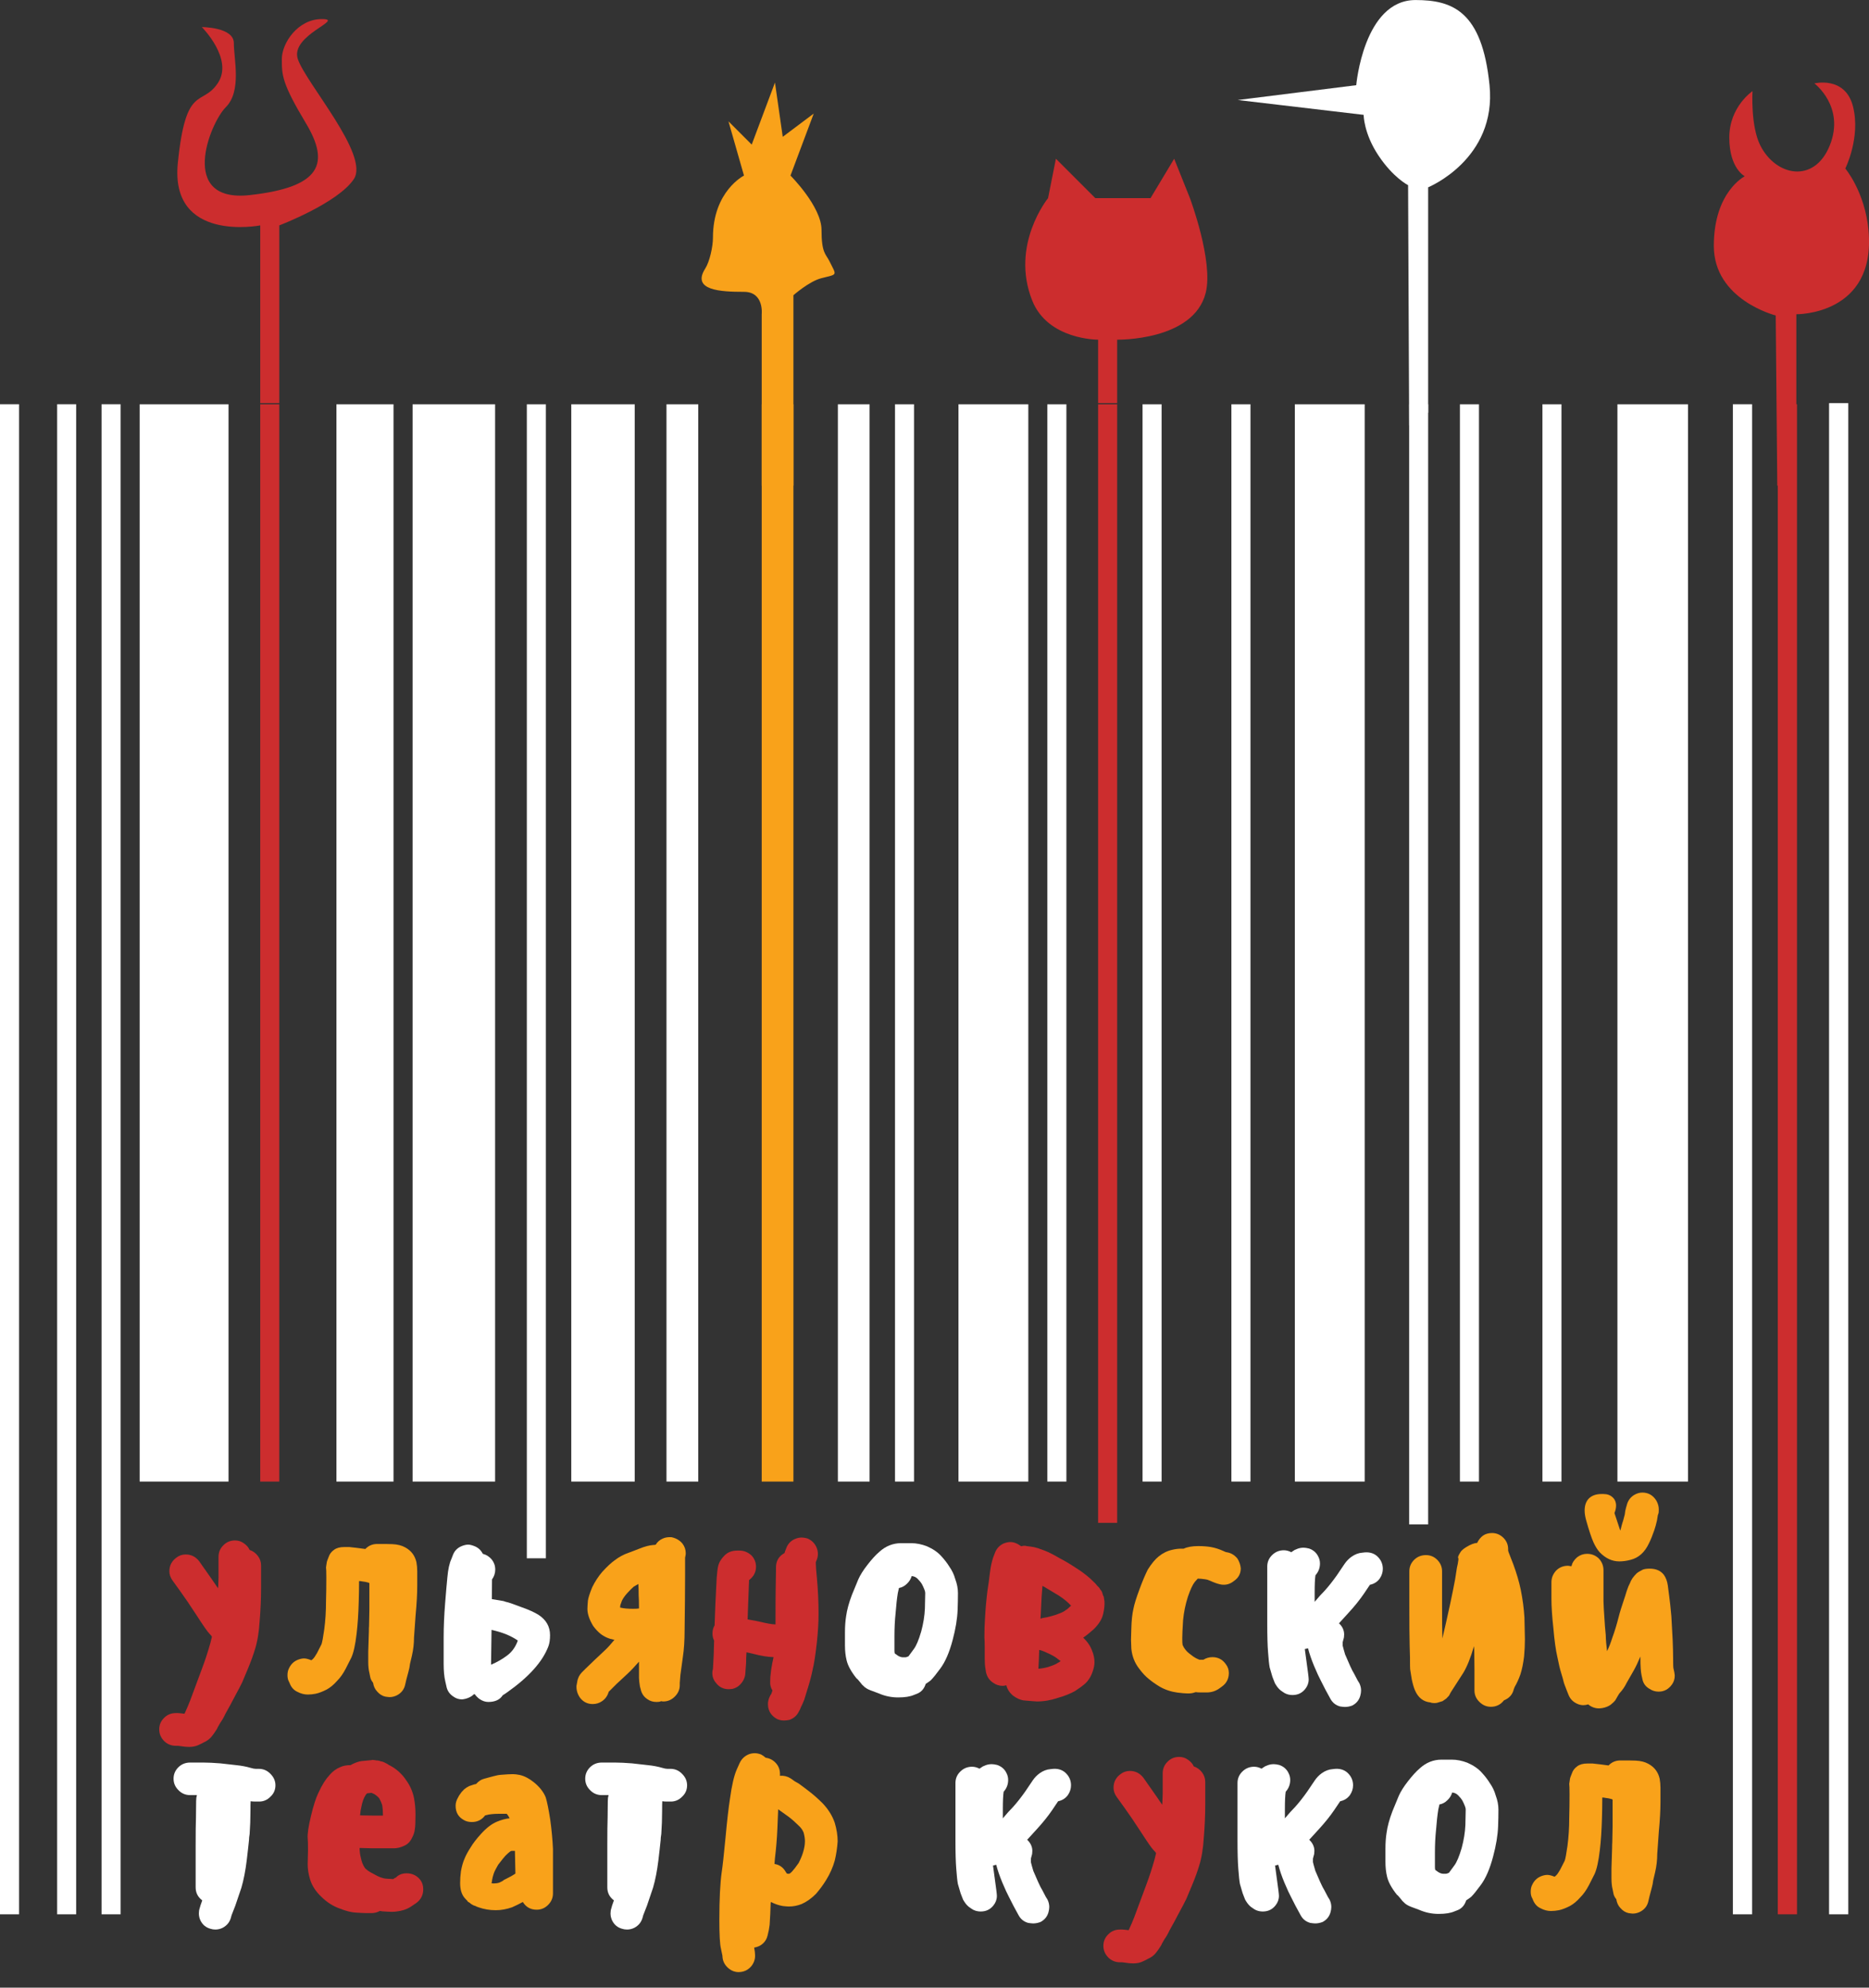 <?xml version="1.0" encoding="UTF-8"?>
<svg xmlns="http://www.w3.org/2000/svg" xmlns:xlink="http://www.w3.org/1999/xlink" width="181.18pt" height="192.67pt" viewBox="0 0 181.18 192.67" version="1.1">
<rect x="0" y="0" width="181.18" height="192.67" fill="#333333" stroke="none"/>
<defs>
<g>
<symbol overflow="visible" id="glyph0-0">
<path style="stroke:none;" d="M 8.109 -17.156 L 8.109 0 L 1.281 0 L 1.281 -17.156 Z M 7.266 -16.297 L 2.141 -16.297 L 2.141 -0.844 L 7.266 -0.844 Z M 7.266 -16.297 "/>
</symbol>
<symbol overflow="visible" id="glyph0-1">
<path style="stroke:none;" d="M 2.938 -13.188 C 3.207 -13.395 3.508 -13.5 3.844 -13.5 C 4.383 -13.5 4.82 -13.277 5.156 -12.844 L 5.891 -11.797 C 6.285 -11.242 6.648 -10.715 6.984 -10.219 C 6.984 -10.301 6.988 -10.363 7 -10.406 L 7.031 -11.281 L 7.031 -13.266 C 7.031 -13.711 7.188 -14.086 7.5 -14.391 C 7.801 -14.699 8.176 -14.859 8.625 -14.859 C 8.945 -14.859 9.227 -14.77 9.469 -14.594 C 9.727 -14.426 9.922 -14.207 10.047 -13.938 C 10.367 -13.832 10.633 -13.637 10.844 -13.359 C 11.051 -13.086 11.156 -12.777 11.156 -12.438 L 11.156 -10.219 C 11.156 -9.176 11.105 -8.113 11.016 -7.031 C 10.953 -5.969 10.801 -5.055 10.562 -4.297 C 10.383 -3.711 10.16 -3.098 9.891 -2.453 L 9.328 -1.109 C 9.098 -0.641 8.902 -0.27 8.75 0 L 8.188 1.062 L 7.703 1.938 C 7.547 2.277 7.379 2.57 7.203 2.812 L 6.953 3.25 C 6.922 3.352 6.801 3.551 6.594 3.844 L 6.406 4.094 C 6.207 4.363 5.934 4.57 5.594 4.719 C 5.5 4.777 5.332 4.863 5.094 4.969 C 4.844 5.09 4.535 5.156 4.172 5.156 C 3.93 5.156 3.652 5.129 3.344 5.078 L 3.094 5.047 L 2.891 5.047 C 2.441 5.047 2.059 4.887 1.75 4.578 C 1.438 4.254 1.281 3.879 1.281 3.453 C 1.281 3.023 1.438 2.652 1.75 2.344 C 2.059 2.031 2.441 1.875 2.891 1.875 L 3.094 1.875 C 3.176 1.875 3.391 1.895 3.734 1.938 L 4.047 1.234 C 4.148 1.016 4.348 0.496 4.641 -0.312 L 5.453 -2.5 C 5.73 -3.238 5.992 -4.035 6.234 -4.891 L 6.391 -5.531 C 6.336 -5.621 6.258 -5.719 6.156 -5.812 C 5.977 -5.988 5.555 -6.594 4.891 -7.625 C 4.305 -8.527 3.789 -9.289 3.344 -9.906 L 2.578 -10.969 C 2.367 -11.258 2.266 -11.562 2.266 -11.875 C 2.266 -12.414 2.488 -12.852 2.938 -13.188 Z M 2.938 -13.188 "/>
</symbol>
<symbol overflow="visible" id="glyph0-2">
<path style="stroke:none;" d="M 8.828 -14.031 C 9.137 -14.352 9.52 -14.516 9.969 -14.516 L 10.797 -14.516 C 11.043 -14.516 11.266 -14.508 11.453 -14.5 C 11.949 -14.477 12.363 -14.371 12.688 -14.188 C 13.27 -13.875 13.633 -13.395 13.781 -12.75 C 13.832 -12.469 13.859 -12.176 13.859 -11.875 L 13.859 -10.484 C 13.859 -9.66 13.805 -8.711 13.703 -7.641 L 13.547 -5.453 C 13.547 -4.859 13.477 -4.27 13.344 -3.688 L 13.156 -2.891 C 13.133 -2.66 13.082 -2.398 13 -2.109 L 12.797 -1.344 L 12.688 -0.875 C 12.594 -0.445 12.352 -0.117 11.969 0.109 C 11.719 0.254 11.449 0.328 11.172 0.328 C 11.109 0.328 10.973 0.309 10.766 0.281 C 10.473 0.219 10.211 0.055 9.984 -0.203 C 9.766 -0.43 9.629 -0.719 9.578 -1.062 C 9.422 -1.258 9.324 -1.453 9.297 -1.641 L 9.219 -2.031 C 9.145 -2.32 9.109 -2.676 9.109 -3.094 L 9.109 -4.062 L 9.172 -6.047 C 9.172 -6.285 9.176 -6.457 9.188 -6.562 L 9.219 -8.156 L 9.219 -10.719 L 9.141 -10.766 C 8.953 -10.824 8.738 -10.867 8.5 -10.891 C 8.426 -10.91 8.332 -10.922 8.219 -10.922 C 8.219 -10.148 8.207 -9.488 8.188 -8.938 C 8.156 -7.727 8.086 -6.695 7.984 -5.844 C 7.859 -4.75 7.684 -3.965 7.469 -3.5 L 6.922 -2.422 C 6.68 -1.953 6.398 -1.555 6.078 -1.234 C 5.754 -0.867 5.418 -0.59 5.078 -0.406 C 4.691 -0.207 4.336 -0.07 4.016 0 C 3.754 0.051 3.496 0.078 3.25 0.078 C 2.914 0.078 2.574 -0.008 2.234 -0.188 C 1.879 -0.352 1.621 -0.648 1.469 -1.078 L 1.391 -1.234 C 1.316 -1.387 1.281 -1.578 1.281 -1.797 C 1.281 -2.055 1.328 -2.273 1.422 -2.453 C 1.605 -2.855 1.898 -3.141 2.297 -3.297 C 2.512 -3.379 2.711 -3.422 2.891 -3.422 C 3.074 -3.422 3.305 -3.363 3.578 -3.25 C 3.629 -3.258 3.695 -3.312 3.781 -3.406 C 3.863 -3.488 3.984 -3.664 4.141 -3.938 C 4.191 -4.039 4.336 -4.328 4.578 -4.797 C 4.648 -4.992 4.738 -5.473 4.844 -6.234 C 4.957 -7.074 5.016 -7.992 5.016 -8.984 C 5.035 -9.637 5.047 -10.391 5.047 -11.234 C 5.047 -11.793 5.035 -12.133 5.016 -12.25 L 5.078 -12.672 C 5.086 -12.785 5.156 -12.988 5.281 -13.281 C 5.363 -13.539 5.535 -13.766 5.797 -13.953 C 6.035 -14.129 6.359 -14.219 6.766 -14.219 L 7.281 -14.219 L 7.984 -14.141 Z M 8.828 -14.031 "/>
</symbol>
<symbol overflow="visible" id="glyph0-3">
<path style="stroke:none;fill:white;" d="M 10.484 -7.641 C 11.223 -7.16 11.594 -6.504 11.594 -5.672 C 11.594 -5.234 11.539 -4.879 11.438 -4.609 C 10.883 -3.117 9.543 -1.621 7.422 -0.125 L 7 0.156 C 6.727 0.582 6.262 0.797 5.609 0.797 C 5.316 0.797 5.035 0.699 4.766 0.516 C 4.586 0.391 4.43 0.23 4.297 0.047 L 4.219 0.047 C 4.008 0.254 3.742 0.398 3.422 0.484 C 3.254 0.523 3.133 0.547 3.062 0.547 C 2.75 0.547 2.473 0.457 2.234 0.281 C 1.859 0.039 1.629 -0.289 1.547 -0.719 L 1.438 -1.203 C 1.332 -1.648 1.281 -2.219 1.281 -2.906 L 1.281 -5.453 C 1.281 -6.48 1.328 -7.582 1.422 -8.75 C 1.504 -9.801 1.578 -10.645 1.641 -11.281 C 1.711 -12.07 1.844 -12.664 2.031 -13.062 L 2.188 -13.469 C 2.34 -13.863 2.625 -14.145 3.031 -14.312 C 3.258 -14.402 3.469 -14.453 3.656 -14.453 C 3.82 -14.453 4.02 -14.402 4.25 -14.312 C 4.613 -14.176 4.891 -13.926 5.078 -13.562 C 5.418 -13.477 5.711 -13.289 5.953 -13 C 6.168 -12.727 6.281 -12.402 6.281 -12.031 C 6.281 -11.688 6.176 -11.367 5.969 -11.078 L 5.953 -9.172 L 7.078 -8.984 L 7.312 -8.906 C 7.52 -8.875 8.023 -8.699 8.828 -8.391 C 9.543 -8.141 10.098 -7.887 10.484 -7.641 Z M 5.875 -2.812 C 6.457 -3.059 6.984 -3.363 7.453 -3.719 C 7.918 -4.07 8.258 -4.551 8.469 -5.156 C 7.82 -5.613 6.973 -5.957 5.922 -6.188 Z M 5.875 -2.812 "/>
</symbol>
<symbol overflow="visible" id="glyph0-4">
<path style="stroke:none;" d="M 10.5 -15.172 C 10.945 -15.078 11.301 -14.867 11.562 -14.547 C 11.77 -14.273 11.875 -13.965 11.875 -13.625 C 11.875 -13.5 11.863 -13.41 11.844 -13.359 L 11.812 -13.188 L 11.812 -11.562 L 11.797 -8.984 L 11.766 -6.203 C 11.766 -5.16 11.707 -4.273 11.594 -3.547 L 11.359 -1.828 L 11.297 -1.062 L 11.297 -0.828 C 11.297 -0.41 11.133 -0.039 10.812 0.281 C 10.5 0.59 10.129 0.75 9.703 0.75 C 9.617 0.75 9.551 0.738 9.5 0.719 L 9.375 0.766 C 9.301 0.785 9.184 0.797 9.031 0.797 C 8.707 0.797 8.426 0.711 8.188 0.547 C 7.82 0.316 7.59 -0.02 7.5 -0.469 L 7.438 -0.688 C 7.375 -1.07 7.344 -1.359 7.344 -1.547 L 7.344 -3.109 C 6.926 -2.629 6.555 -2.238 6.234 -1.938 L 5.172 -0.953 L 4.406 -0.188 C 4.301 0.195 4.086 0.5 3.766 0.719 C 3.504 0.902 3.199 1 2.859 1 C 2.359 1 1.949 0.801 1.641 0.406 C 1.391 0.062 1.27 -0.32 1.281 -0.75 L 1.312 -0.922 L 1.391 -1.344 L 1.5 -1.641 L 1.641 -1.875 L 1.797 -2.062 L 2.109 -2.375 L 3.016 -3.25 L 4.047 -4.219 C 4.293 -4.445 4.602 -4.785 4.969 -5.234 L 4.922 -5.234 C 4.422 -5.324 3.98 -5.52 3.609 -5.812 C 3.367 -6.008 3.133 -6.258 2.906 -6.562 C 2.531 -7.184 2.344 -7.738 2.344 -8.219 C 2.344 -8.371 2.359 -8.641 2.391 -9.016 C 2.43 -9.305 2.57 -9.742 2.812 -10.328 C 3.082 -10.879 3.406 -11.375 3.781 -11.812 C 4.258 -12.332 4.656 -12.703 4.969 -12.922 C 5.395 -13.254 5.859 -13.504 6.359 -13.672 C 6.836 -13.848 7.191 -13.984 7.422 -14.078 C 7.898 -14.273 8.344 -14.391 8.75 -14.422 C 8.852 -14.422 8.926 -14.43 8.969 -14.453 C 9.113 -14.699 9.332 -14.895 9.625 -15.031 C 9.883 -15.152 10.176 -15.199 10.5 -15.172 Z M 6.828 -10.375 C 6.648 -10.219 6.434 -10.004 6.188 -9.734 C 5.957 -9.473 5.789 -9.23 5.688 -9.016 L 5.531 -8.578 L 5.516 -8.375 C 5.516 -8.352 5.516 -8.344 5.516 -8.344 C 5.523 -8.344 5.531 -8.344 5.531 -8.344 L 5.562 -8.344 C 5.852 -8.27 6.254 -8.234 6.766 -8.234 C 7.004 -8.234 7.195 -8.242 7.344 -8.266 C 7.344 -8.867 7.332 -9.289 7.312 -9.531 C 7.312 -10.039 7.301 -10.41 7.281 -10.641 Z M 6.828 -10.375 "/>
</symbol>
<symbol overflow="visible" id="glyph0-5">
<path style="stroke:none;" d="M 10.484 -15.062 C 10.887 -14.906 11.188 -14.629 11.375 -14.234 C 11.477 -14.016 11.531 -13.789 11.531 -13.562 C 11.531 -13.363 11.496 -13.184 11.438 -13.031 L 11.328 -12.75 L 11.328 -12.672 C 11.328 -12.41 11.363 -11.91 11.438 -11.172 C 11.539 -10.078 11.594 -8.934 11.594 -7.75 C 11.594 -6.906 11.539 -6.004 11.438 -5.047 C 11.301 -3.797 11.16 -2.883 11.016 -2.312 C 10.91 -1.781 10.762 -1.215 10.578 -0.625 C 10.441 -0.156 10.316 0.25 10.203 0.594 L 9.969 1.141 C 9.926 1.199 9.895 1.266 9.875 1.328 C 9.852 1.398 9.816 1.484 9.766 1.578 L 9.688 1.719 C 9.508 2.102 9.207 2.375 8.781 2.531 C 8.602 2.57 8.418 2.594 8.234 2.594 C 7.992 2.594 7.773 2.543 7.578 2.453 C 7.16 2.223 6.887 1.91 6.766 1.516 C 6.711 1.348 6.688 1.176 6.688 1 C 6.688 0.781 6.738 0.551 6.844 0.312 L 6.922 0.156 C 6.992 0.07 7.039 -0.02 7.062 -0.125 L 7.125 -0.312 C 6.957 -0.582 6.883 -0.875 6.906 -1.188 L 6.922 -1.641 C 6.961 -2.105 7.023 -2.551 7.109 -2.969 L 7.234 -3.547 C 6.648 -3.566 6.004 -3.672 5.297 -3.859 L 4.609 -4.016 L 4.578 -3.453 C 4.578 -3.16 4.57 -2.973 4.562 -2.891 L 4.5 -2.031 L 4.484 -1.828 C 4.41 -1.41 4.199 -1.055 3.859 -0.766 C 3.586 -0.547 3.27 -0.438 2.906 -0.438 C 2.375 -0.438 1.949 -0.645 1.641 -1.062 C 1.367 -1.383 1.258 -1.77 1.312 -2.219 L 1.359 -2.422 L 1.391 -3.031 C 1.418 -3.371 1.445 -4.07 1.469 -5.125 L 1.469 -5.156 C 1.363 -5.352 1.312 -5.582 1.312 -5.844 C 1.312 -6.133 1.379 -6.395 1.516 -6.625 L 1.594 -8.703 C 1.645 -9.836 1.688 -10.68 1.719 -11.234 C 1.758 -11.742 1.805 -12.117 1.859 -12.359 C 1.941 -12.723 2.145 -13.066 2.469 -13.391 C 2.777 -13.711 3.191 -13.875 3.703 -13.875 L 3.938 -13.875 C 4.352 -13.875 4.734 -13.723 5.078 -13.422 C 5.379 -13.109 5.531 -12.738 5.531 -12.312 C 5.531 -11.789 5.305 -11.355 4.859 -11.016 L 4.766 -8.594 L 4.719 -7.203 C 5.301 -7.109 5.738 -7.023 6.031 -6.953 C 6.57 -6.816 7.035 -6.738 7.422 -6.719 L 7.422 -7 C 7.422 -8.426 7.426 -9.469 7.438 -10.125 L 7.469 -11.953 L 7.469 -12.25 C 7.469 -12.871 7.742 -13.336 8.297 -13.641 L 8.344 -13.797 L 8.453 -14.078 C 8.598 -14.492 8.867 -14.797 9.266 -14.984 C 9.504 -15.086 9.727 -15.141 9.938 -15.141 C 10.113 -15.141 10.297 -15.113 10.484 -15.062 Z M 10.484 -15.062 "/>
</symbol>
<symbol overflow="visible" id="glyph0-6">
<path style="stroke:none;fill:white;" d="M 9.109 -0.953 C 8.961 -0.484 8.68 -0.164 8.266 0 L 7.984 0.109 C 7.617 0.273 7.102 0.359 6.438 0.359 C 5.781 0.359 5.152 0.227 4.562 -0.031 L 3.766 -0.328 C 3.586 -0.398 3.457 -0.461 3.375 -0.516 C 3.238 -0.598 3.133 -0.68 3.062 -0.766 C 2.957 -0.855 2.887 -0.93 2.859 -0.984 L 2.625 -1.266 C 2.52 -1.398 2.441 -1.477 2.391 -1.5 C 1.879 -2.145 1.559 -2.727 1.438 -3.25 C 1.332 -3.684 1.281 -4.164 1.281 -4.688 L 1.281 -5.953 C 1.281 -6.512 1.316 -7.031 1.391 -7.5 C 1.473 -8.113 1.66 -8.805 1.953 -9.578 L 2.578 -11.094 C 2.762 -11.508 3.055 -11.973 3.453 -12.484 C 3.879 -13.035 4.266 -13.457 4.609 -13.75 C 5.223 -14.309 5.926 -14.594 6.719 -14.594 L 7.719 -14.594 C 8.207 -14.594 8.707 -14.492 9.219 -14.297 C 9.82 -14.035 10.297 -13.707 10.641 -13.312 C 10.941 -12.988 11.195 -12.652 11.406 -12.312 C 11.664 -11.945 11.852 -11.551 11.969 -11.125 C 12.145 -10.656 12.234 -10.199 12.234 -9.766 C 12.234 -9.211 12.223 -8.676 12.203 -8.156 C 12.172 -7.27 12.008 -6.285 11.719 -5.203 C 11.406 -4.016 11.008 -3.098 10.531 -2.453 C 10.133 -1.91 9.824 -1.527 9.609 -1.312 C 9.586 -1.281 9.418 -1.16 9.109 -0.953 Z M 7.75 -11.406 C 7.664 -11.113 7.508 -10.863 7.281 -10.656 C 7.062 -10.438 6.805 -10.301 6.516 -10.25 L 6.406 -9.766 C 6.32 -9.234 6.246 -8.574 6.188 -7.797 C 6.113 -7.098 6.078 -6.363 6.078 -5.594 L 6.078 -4.203 C 6.078 -4.078 6.086 -3.977 6.109 -3.906 C 6.137 -3.895 6.176 -3.867 6.219 -3.828 C 6.258 -3.797 6.316 -3.754 6.391 -3.703 C 6.555 -3.598 6.719 -3.539 6.875 -3.531 L 7 -3.531 C 7.121 -3.531 7.203 -3.535 7.234 -3.547 L 7.438 -3.625 L 7.953 -4.328 C 8.191 -4.637 8.43 -5.207 8.672 -6.031 C 8.879 -6.801 9 -7.547 9.031 -8.266 L 9.062 -9.766 C 9.062 -9.855 9.035 -9.969 8.984 -10.094 C 8.898 -10.309 8.82 -10.484 8.75 -10.609 C 8.664 -10.762 8.52 -10.945 8.312 -11.156 C 8.207 -11.246 8.121 -11.305 8.062 -11.328 C 7.938 -11.379 7.832 -11.406 7.75 -11.406 Z M 7.75 -11.406 "/>
</symbol>
<symbol overflow="visible" id="glyph0-7">
<path style="stroke:none;" d="M 3.406 -0.828 C 3.383 -0.805 3.348 -0.797 3.297 -0.797 C 3.242 -0.773 3.152 -0.766 3.031 -0.766 C 2.707 -0.766 2.398 -0.867 2.109 -1.078 C 1.766 -1.305 1.539 -1.641 1.438 -2.078 L 1.391 -2.375 C 1.336 -2.664 1.312 -3.016 1.312 -3.422 L 1.312 -4.5 C 1.312 -4.945 1.301 -5.266 1.281 -5.453 C 1.281 -6.129 1.301 -6.773 1.344 -7.391 C 1.395 -8.293 1.473 -9.16 1.578 -9.984 C 1.668 -10.566 1.754 -11.176 1.828 -11.812 C 1.898 -12.363 2.004 -12.836 2.141 -13.234 L 2.297 -13.641 C 2.449 -14.055 2.723 -14.359 3.109 -14.547 C 3.348 -14.648 3.57 -14.703 3.781 -14.703 C 3.988 -14.703 4.172 -14.664 4.328 -14.594 C 4.492 -14.531 4.664 -14.43 4.844 -14.297 C 4.977 -14.324 5.082 -14.344 5.156 -14.344 C 5.246 -14.344 5.316 -14.332 5.359 -14.312 L 5.75 -14.266 C 5.965 -14.242 6.207 -14.191 6.469 -14.109 C 6.77 -14.004 7 -13.918 7.156 -13.859 C 7.551 -13.703 8.031 -13.457 8.594 -13.125 C 9.027 -12.906 9.57 -12.582 10.219 -12.156 C 10.895 -11.727 11.461 -11.273 11.922 -10.797 L 12.078 -10.641 C 12.16 -10.547 12.203 -10.492 12.203 -10.484 L 12.359 -10.328 C 12.441 -10.242 12.484 -10.18 12.484 -10.141 L 12.625 -9.969 C 12.684 -9.863 12.719 -9.785 12.719 -9.734 L 12.797 -9.5 C 12.848 -9.438 12.875 -9.352 12.875 -9.25 L 12.922 -8.938 C 12.941 -8.57 12.898 -8.176 12.797 -7.75 C 12.691 -7.25 12.383 -6.746 11.875 -6.25 C 11.477 -5.895 11.137 -5.621 10.859 -5.438 C 11.273 -5.039 11.562 -4.617 11.719 -4.172 C 11.871 -3.805 11.953 -3.434 11.953 -3.062 C 11.953 -2.789 11.898 -2.508 11.797 -2.219 C 11.617 -1.645 11.324 -1.195 10.922 -0.875 C 10.766 -0.738 10.473 -0.527 10.047 -0.25 C 9.598 0 9.043 0.219 8.391 0.406 C 7.723 0.633 7.043 0.75 6.359 0.75 C 5.742 0.707 5.305 0.668 5.047 0.641 C 4.723 0.586 4.395 0.434 4.062 0.188 C 3.719 -0.102 3.496 -0.441 3.406 -0.828 Z M 6.953 -7.344 C 7.168 -7.371 7.438 -7.43 7.75 -7.516 C 8.121 -7.617 8.406 -7.711 8.594 -7.797 C 8.84 -7.887 9.035 -7.992 9.172 -8.109 C 9.273 -8.16 9.438 -8.297 9.656 -8.516 L 9.688 -8.547 L 9.625 -8.594 C 9.375 -8.871 9.004 -9.176 8.516 -9.5 C 7.785 -9.945 7.301 -10.238 7.062 -10.375 L 6.906 -10.453 L 6.906 -10.422 C 6.852 -9.891 6.801 -9.012 6.75 -7.797 L 6.719 -7.281 Z M 6.562 -3.297 L 6.516 -2.422 C 6.855 -2.449 7.176 -2.508 7.469 -2.594 C 7.914 -2.738 8.223 -2.867 8.391 -2.984 C 8.523 -3.055 8.617 -3.117 8.672 -3.172 L 8.594 -3.219 C 8.32 -3.434 8.133 -3.57 8.031 -3.625 L 7.625 -3.844 L 7.062 -4.094 L 6.875 -4.172 L 6.594 -4.25 Z M 6.562 -3.297 "/>
</symbol>
<symbol overflow="visible" id="glyph0-8">
<path style="stroke:none;" d="M 11.922 -12.156 C 11.922 -11.633 11.695 -11.223 11.25 -10.922 C 10.906 -10.641 10.508 -10.523 10.062 -10.578 L 9.906 -10.609 C 9.656 -10.66 9.32 -10.781 8.906 -10.969 C 8.75 -11.039 8.602 -11.082 8.469 -11.094 C 8.195 -11.133 7.973 -11.156 7.797 -11.156 L 7.75 -11.156 L 7.469 -10.844 C 7.258 -10.582 7.035 -10.102 6.797 -9.406 C 6.555 -8.645 6.398 -7.879 6.328 -7.109 C 6.273 -6.266 6.25 -5.684 6.25 -5.375 C 6.25 -5.07 6.258 -4.855 6.281 -4.734 L 6.406 -4.484 C 6.551 -4.254 6.723 -4.059 6.922 -3.906 C 7.16 -3.707 7.395 -3.543 7.625 -3.422 L 7.906 -3.297 L 8.297 -3.297 C 8.566 -3.461 8.859 -3.547 9.172 -3.547 C 9.711 -3.547 10.141 -3.324 10.453 -2.891 C 10.66 -2.629 10.766 -2.336 10.766 -2.016 C 10.766 -1.441 10.527 -0.992 10.062 -0.672 L 9.891 -0.547 C 9.516 -0.266 9.09 -0.125 8.625 -0.125 L 8.141 -0.125 C 7.859 -0.125 7.66 -0.133 7.547 -0.156 C 7.316 -0.07 7.105 -0.031 6.922 -0.031 L 6.719 -0.031 C 6.551 -0.031 6.242 -0.055 5.797 -0.109 C 5.172 -0.191 4.59 -0.383 4.062 -0.688 C 3.656 -0.934 3.305 -1.18 3.016 -1.422 C 2.703 -1.668 2.387 -2.004 2.078 -2.422 C 1.641 -2.98 1.383 -3.633 1.312 -4.375 L 1.281 -5.25 L 1.312 -6.328 C 1.332 -7.086 1.398 -7.723 1.516 -8.234 C 1.598 -8.668 1.797 -9.305 2.109 -10.141 C 2.387 -10.898 2.656 -11.531 2.906 -12.031 C 3.27 -12.613 3.625 -13.039 3.969 -13.312 C 4.363 -13.633 4.801 -13.848 5.281 -13.953 C 5.57 -14.023 5.863 -14.062 6.156 -14.062 L 6.391 -14.062 C 6.742 -14.227 7.211 -14.312 7.797 -14.312 C 8.273 -14.312 8.688 -14.277 9.031 -14.219 C 9.445 -14.145 9.852 -14.012 10.25 -13.828 L 10.422 -13.75 L 10.531 -13.719 C 10.945 -13.664 11.301 -13.461 11.594 -13.109 C 11.777 -12.816 11.891 -12.496 11.922 -12.156 Z M 11.922 -12.156 "/>
</symbol>
<symbol overflow="visible" id="glyph0-9">
<path style="stroke:none;fill:white;" d="M 12.484 -12.109 C 12.484 -11.773 12.383 -11.461 12.188 -11.172 C 11.957 -10.848 11.637 -10.645 11.234 -10.562 L 10.656 -9.703 C 10.25 -9.109 9.758 -8.496 9.188 -7.875 L 8.234 -6.828 C 8.566 -6.516 8.734 -6.152 8.734 -5.75 C 8.734 -5.551 8.711 -5.398 8.672 -5.297 L 8.594 -5 L 8.594 -4.656 C 8.633 -4.488 8.711 -4.207 8.828 -3.812 L 9.297 -2.734 C 9.461 -2.367 9.598 -2.102 9.703 -1.938 L 10.047 -1.281 L 10.203 -1.031 C 10.316 -0.801 10.375 -0.559 10.375 -0.312 C 10.375 -0.156 10.348 0.016 10.297 0.203 C 10.18 0.617 9.926 0.93 9.531 1.141 C 9.301 1.23 9.059 1.281 8.812 1.281 C 8.707 1.281 8.551 1.262 8.344 1.234 C 7.914 1.117 7.598 0.863 7.391 0.469 L 6.922 -0.391 L 6.469 -1.281 C 6.312 -1.57 6.098 -2.035 5.828 -2.672 C 5.566 -3.305 5.367 -3.883 5.234 -4.406 L 4.922 -4.328 L 5.078 -3.172 C 5.223 -2.148 5.297 -1.555 5.297 -1.391 C 5.297 -1.047 5.184 -0.738 4.969 -0.469 C 4.656 -0.07 4.242 0.125 3.734 0.125 C 3.359 0.125 3.027 0.012 2.75 -0.203 L 2.594 -0.312 C 2.426 -0.445 2.273 -0.617 2.141 -0.828 C 2.055 -0.941 1.988 -1.078 1.938 -1.234 L 1.781 -1.641 L 1.516 -2.547 C 1.461 -2.836 1.41 -3.328 1.359 -4.016 C 1.305 -4.68 1.281 -5.609 1.281 -6.797 L 1.281 -12.328 C 1.281 -12.762 1.438 -13.133 1.75 -13.438 C 2.059 -13.746 2.441 -13.906 2.891 -13.906 C 3.137 -13.906 3.379 -13.84 3.609 -13.719 L 3.938 -13.938 L 4.125 -14.016 C 4.32 -14.105 4.547 -14.156 4.797 -14.156 C 4.941 -14.156 5.117 -14.129 5.328 -14.078 C 5.754 -13.93 6.055 -13.664 6.234 -13.281 C 6.336 -13.082 6.391 -12.863 6.391 -12.625 C 6.391 -12.188 6.242 -11.805 5.953 -11.484 C 5.898 -11.117 5.875 -10.559 5.875 -9.812 L 5.875 -8.906 C 6.246 -9.352 6.57 -9.711 6.844 -9.984 C 7.238 -10.418 7.633 -10.922 8.031 -11.484 L 8.781 -12.594 C 8.965 -12.863 9.191 -13.094 9.453 -13.281 C 9.793 -13.52 10.141 -13.648 10.484 -13.672 L 10.766 -13.703 C 11.223 -13.73 11.609 -13.613 11.922 -13.344 C 12.293 -13.008 12.484 -12.598 12.484 -12.109 Z M 12.484 -12.109 "/>
</symbol>
<symbol overflow="visible" id="glyph0-10">
<path style="stroke:none;" d="M 9.297 -15.578 C 9.723 -15.578 10.094 -15.418 10.406 -15.109 C 10.707 -14.805 10.859 -14.441 10.859 -14.016 L 10.859 -13.859 C 10.879 -13.836 10.891 -13.801 10.891 -13.75 L 11.359 -12.547 C 11.68 -11.672 11.922 -10.852 12.078 -10.094 C 12.262 -9.188 12.383 -8.285 12.438 -7.391 C 12.465 -6.254 12.484 -5.555 12.484 -5.297 C 12.484 -4.754 12.457 -4.195 12.406 -3.625 C 12.32 -2.926 12.199 -2.34 12.047 -1.875 C 11.891 -1.426 11.699 -1.012 11.484 -0.641 L 11.438 -0.516 L 11.406 -0.438 C 11.289 0.07 10.973 0.43 10.453 0.641 C 10.129 1.055 9.707 1.266 9.188 1.266 C 8.758 1.266 8.387 1.105 8.078 0.797 C 7.754 0.484 7.594 0.113 7.594 -0.312 L 7.594 -2.297 L 7.578 -3.812 C 7.578 -4.152 7.566 -4.422 7.547 -4.609 C 7.223 -3.492 6.879 -2.633 6.516 -2.031 L 5.359 -0.234 L 5.281 -0.109 L 5.125 0.188 L 4.859 0.469 L 4.5 0.719 L 3.984 0.875 C 3.93 0.895 3.836 0.906 3.703 0.906 C 3.535 0.906 3.41 0.883 3.328 0.844 C 2.641 0.781 2.137 0.387 1.828 -0.328 C 1.723 -0.566 1.617 -0.922 1.516 -1.391 L 1.359 -2.375 C 1.348 -2.477 1.344 -2.852 1.344 -3.5 L 1.312 -4.656 C 1.289 -5.496 1.281 -6.805 1.281 -8.578 L 1.281 -11.875 C 1.281 -12.301 1.438 -12.672 1.75 -12.984 C 2.059 -13.285 2.441 -13.438 2.891 -13.438 C 3.316 -13.438 3.68 -13.285 3.984 -12.984 C 4.293 -12.672 4.453 -12.301 4.453 -11.875 L 4.453 -8.578 C 4.453 -7.129 4.461 -6.055 4.484 -5.359 L 4.859 -6.984 C 5.191 -8.473 5.41 -9.492 5.516 -10.047 C 5.543 -10.18 5.613 -10.531 5.719 -11.094 L 5.891 -12.203 C 5.961 -12.492 6.008 -12.742 6.031 -12.953 C 6.039 -12.973 6.039 -13.039 6.031 -13.156 C 6.008 -13.156 6 -13.172 6 -13.203 C 6 -13.293 6.062 -13.441 6.188 -13.641 C 6.277 -13.836 6.492 -14.035 6.828 -14.234 C 7.223 -14.473 7.566 -14.602 7.859 -14.625 C 7.992 -14.914 8.18 -15.148 8.422 -15.328 C 8.66 -15.492 8.953 -15.578 9.297 -15.578 Z M 9.297 -15.578 "/>
</symbol>
<symbol overflow="visible" id="glyph0-11">
<path style="stroke:none;" d="M 7.953 -15.812 C 7.992 -15.914 8.035 -16.066 8.078 -16.266 C 8.129 -16.461 8.18 -16.633 8.234 -16.781 L 8.391 -17.375 C 8.41 -17.602 8.453 -17.828 8.516 -18.047 L 8.578 -18.25 C 8.68 -18.695 8.922 -19.035 9.297 -19.266 C 9.555 -19.418 9.82 -19.5 10.094 -19.5 C 10.676 -19.5 11.129 -19.238 11.453 -18.719 C 11.605 -18.445 11.688 -18.164 11.688 -17.875 C 11.688 -17.719 11.68 -17.602 11.672 -17.531 L 11.594 -17.297 L 11.516 -16.812 C 11.441 -16.469 11.352 -16.145 11.25 -15.844 C 11.082 -15.352 10.91 -14.93 10.734 -14.578 C 10.328 -13.711 9.738 -13.18 8.969 -12.984 C 8.582 -12.879 8.211 -12.828 7.859 -12.828 C 7.172 -12.828 6.539 -13.117 5.969 -13.703 C 5.75 -13.941 5.543 -14.266 5.359 -14.672 C 5.172 -15.086 4.934 -15.789 4.656 -16.781 C 4.551 -17.145 4.5 -17.473 4.5 -17.766 C 4.5 -18.262 4.641 -18.656 4.922 -18.938 C 5.211 -19.215 5.613 -19.359 6.125 -19.359 L 6.328 -19.359 C 6.691 -19.359 6.984 -19.254 7.203 -19.047 C 7.43 -18.848 7.547 -18.574 7.547 -18.234 C 7.547 -18.004 7.492 -17.762 7.391 -17.516 Z M 11.672 -0.203 C 11.359 -0.203 11.066 -0.289 10.797 -0.469 C 10.41 -0.684 10.176 -1.008 10.094 -1.438 L 10.016 -1.797 C 9.941 -2.129 9.906 -2.68 9.906 -3.453 L 9.906 -3.609 C 9.664 -3.035 9.449 -2.586 9.266 -2.266 L 8.578 -1.062 C 8.391 -0.676 8.164 -0.348 7.906 -0.078 C 7.875 -0.047 7.805 0.055 7.703 0.234 L 7.469 0.641 C 7.395 0.742 7.246 0.883 7.031 1.062 C 6.801 1.227 6.523 1.336 6.203 1.391 L 5.922 1.422 C 5.504 1.422 5.145 1.289 4.844 1.031 C 4.688 1.082 4.527 1.109 4.375 1.109 C 4.156 1.109 3.941 1.055 3.734 0.953 C 3.359 0.773 3.09 0.492 2.938 0.109 L 2.781 -0.281 C 2.594 -0.758 2.48 -1.066 2.453 -1.203 C 2.43 -1.324 2.355 -1.586 2.234 -1.984 C 2.117 -2.348 1.992 -2.867 1.859 -3.547 C 1.703 -4.223 1.57 -5.16 1.469 -6.359 C 1.344 -7.492 1.281 -8.445 1.281 -9.219 L 1.281 -10.812 C 1.281 -11.238 1.438 -11.617 1.75 -11.953 C 2.059 -12.254 2.441 -12.406 2.891 -12.406 C 2.941 -12.406 3.051 -12.387 3.219 -12.359 C 3.301 -12.699 3.488 -12.992 3.781 -13.234 C 4.059 -13.449 4.379 -13.562 4.734 -13.562 C 5.18 -13.562 5.562 -13.41 5.875 -13.109 C 6.176 -12.785 6.328 -12.402 6.328 -11.969 L 6.328 -8.969 C 6.328 -8.688 6.375 -7.879 6.469 -6.547 L 6.547 -5.688 C 6.555 -5.227 6.598 -4.707 6.672 -4.125 C 6.836 -4.445 7.016 -4.898 7.203 -5.484 C 7.41 -6.043 7.609 -6.695 7.797 -7.438 C 7.887 -7.82 8.109 -8.523 8.453 -9.547 L 8.547 -9.859 L 8.656 -10.172 L 8.75 -10.422 L 8.891 -10.719 L 8.984 -10.938 L 9.141 -11.203 L 9.328 -11.438 L 9.547 -11.672 C 9.648 -11.762 9.848 -11.883 10.141 -12.031 C 10.293 -12.09 10.52 -12.125 10.812 -12.125 C 11.426 -12.125 11.883 -11.918 12.188 -11.516 C 12.383 -11.234 12.508 -10.895 12.562 -10.5 L 12.688 -9.531 C 12.758 -9.031 12.832 -8.355 12.906 -7.516 C 12.934 -7.109 12.977 -6.352 13.031 -5.25 C 13.059 -4.531 13.078 -3.93 13.078 -3.453 C 13.078 -2.898 13.086 -2.57 13.109 -2.469 L 13.188 -2.109 C 13.215 -1.941 13.234 -1.82 13.234 -1.75 C 13.234 -1.438 13.148 -1.16 12.984 -0.922 C 12.648 -0.441 12.211 -0.203 11.672 -0.203 Z M 11.672 -0.203 "/>
</symbol>
<symbol overflow="visible" id="glyph0-12">
<path style="stroke:none;fill:white;" d="M 1.281 -12.75 C 1.281 -13.176 1.438 -13.547 1.75 -13.859 C 2.059 -14.16 2.441 -14.312 2.891 -14.312 L 4.172 -14.312 C 4.629 -14.312 5.176 -14.285 5.812 -14.234 L 7.344 -14.062 C 7.871 -14.008 8.344 -13.918 8.75 -13.797 C 8.957 -13.734 9.125 -13.703 9.25 -13.703 L 9.547 -13.703 C 9.98 -13.703 10.352 -13.543 10.656 -13.234 C 10.988 -12.91 11.156 -12.535 11.156 -12.109 C 11.156 -11.672 10.996 -11.305 10.688 -11.016 C 10.375 -10.691 10.004 -10.531 9.578 -10.531 L 9.266 -10.531 C 9.047 -10.531 8.871 -10.539 8.75 -10.562 C 8.738 -10.383 8.734 -10.066 8.734 -9.609 C 8.734 -8.879 8.707 -8.137 8.656 -7.391 C 8.613 -7.148 8.594 -6.949 8.594 -6.797 C 8.562 -6.535 8.527 -6.242 8.5 -5.922 C 8.469 -5.598 8.426 -5.238 8.375 -4.844 C 8.25 -3.812 8.074 -2.926 7.859 -2.188 L 7.266 -0.438 L 6.906 0.484 L 6.828 0.766 C 6.703 1.18 6.441 1.492 6.047 1.703 C 5.828 1.816 5.586 1.875 5.328 1.875 C 5.16 1.875 4.996 1.848 4.844 1.797 C 4.426 1.68 4.113 1.426 3.906 1.031 C 3.789 0.801 3.734 0.559 3.734 0.312 C 3.734 0.133 3.758 -0.031 3.812 -0.188 L 3.891 -0.469 L 4.062 -0.953 C 3.633 -1.273 3.422 -1.695 3.422 -2.219 L 3.422 -6.312 C 3.422 -7.508 3.43 -8.41 3.453 -9.016 L 3.469 -10.578 C 3.469 -10.785 3.492 -10.977 3.547 -11.156 L 2.891 -11.156 C 2.441 -11.156 2.059 -11.316 1.75 -11.641 C 1.438 -11.949 1.281 -12.32 1.281 -12.75 Z M 1.281 -12.75 "/>
</symbol>
<symbol overflow="visible" id="glyph0-13">
<path style="stroke:none;" d="M 6.312 -6.031 C 6.32 -5.664 6.363 -5.348 6.438 -5.078 C 6.508 -4.711 6.629 -4.398 6.797 -4.141 C 6.93 -3.941 7.234 -3.727 7.703 -3.5 C 8.148 -3.238 8.523 -3.09 8.828 -3.062 L 9.578 -3.016 C 9.629 -3.066 9.723 -3.125 9.859 -3.188 L 10.016 -3.328 C 10.254 -3.492 10.535 -3.578 10.859 -3.578 C 11.441 -3.578 11.898 -3.348 12.234 -2.891 C 12.398 -2.648 12.484 -2.363 12.484 -2.031 C 12.484 -1.469 12.254 -1.02 11.797 -0.688 L 11.234 -0.312 C 10.848 -0.07 10.398 0.07 9.891 0.125 C 9.785 0.145 9.621 0.156 9.406 0.156 C 9.25 0.156 8.945 0.137 8.5 0.109 C 8.445 0.086 8.367 0.078 8.266 0.078 C 8.023 0.211 7.758 0.281 7.469 0.281 L 7.031 0.281 C 6.801 0.281 6.445 0.262 5.969 0.234 C 5.52 0.211 4.996 0.082 4.406 -0.156 C 3.77 -0.371 3.176 -0.75 2.625 -1.281 C 2.062 -1.809 1.684 -2.395 1.5 -3.031 C 1.352 -3.527 1.281 -4.004 1.281 -4.453 L 1.312 -5.812 C 1.312 -6.434 1.301 -6.828 1.281 -6.984 C 1.25 -7.387 1.352 -8.098 1.594 -9.109 C 1.832 -10.105 2.066 -10.848 2.297 -11.328 C 2.492 -11.754 2.68 -12.109 2.859 -12.391 C 3.012 -12.637 3.195 -12.879 3.406 -13.109 C 3.707 -13.461 4.055 -13.719 4.453 -13.875 C 4.711 -13.996 5.039 -14.062 5.438 -14.062 C 5.539 -14.121 5.617 -14.164 5.672 -14.188 C 6.012 -14.34 6.285 -14.43 6.484 -14.453 L 7.469 -14.547 C 7.52 -14.574 7.625 -14.574 7.781 -14.547 C 7.934 -14.516 8.02 -14.504 8.031 -14.516 L 8.062 -14.516 L 8.266 -14.469 C 8.387 -14.414 8.457 -14.398 8.469 -14.422 L 8.672 -14.344 L 8.891 -14.234 L 9.062 -14.141 C 9.145 -14.066 9.207 -14.031 9.25 -14.031 C 9.895 -13.688 10.414 -13.215 10.812 -12.625 C 11.207 -12.082 11.469 -11.488 11.594 -10.844 C 11.684 -10.363 11.734 -9.836 11.734 -9.266 C 11.734 -8.547 11.711 -8.082 11.672 -7.875 C 11.648 -7.602 11.559 -7.32 11.406 -7.031 C 11.219 -6.633 10.949 -6.367 10.609 -6.234 C 10.285 -6.078 9.957 -6 9.625 -6 L 7.578 -6 L 6.406 -6.031 Z M 7.578 -9.172 L 8.578 -9.172 C 8.578 -9.574 8.551 -9.922 8.5 -10.203 C 8.445 -10.387 8.352 -10.602 8.219 -10.844 C 8.113 -10.977 7.957 -11.113 7.75 -11.25 L 7.469 -11.375 L 7.031 -11.328 L 6.906 -11.172 C 6.719 -10.898 6.57 -10.488 6.469 -9.938 C 6.426 -9.781 6.387 -9.527 6.359 -9.188 L 6.547 -9.188 Z M 7.578 -9.172 "/>
</symbol>
<symbol overflow="visible" id="glyph0-14">
<path style="stroke:none;" d="M 2.062 -8.75 C 1.539 -9.039 1.281 -9.5 1.281 -10.125 C 1.281 -10.395 1.359 -10.66 1.516 -10.922 L 1.625 -11.125 L 1.859 -11.453 C 1.859 -11.453 1.941 -11.539 2.109 -11.719 L 2.344 -11.891 L 2.594 -12.031 L 3.062 -12.188 L 3.266 -12.234 C 3.504 -12.504 3.77 -12.676 4.062 -12.75 L 4.938 -12.984 C 5.227 -13.066 5.477 -13.113 5.688 -13.125 C 6.164 -13.164 6.547 -13.188 6.828 -13.188 C 7.023 -13.188 7.25 -13.16 7.5 -13.109 C 7.957 -13.004 8.41 -12.77 8.859 -12.406 C 9.418 -11.957 9.805 -11.465 10.016 -10.938 C 10.148 -10.508 10.297 -9.789 10.453 -8.781 C 10.586 -7.801 10.676 -6.855 10.719 -5.953 L 10.719 -1.625 C 10.719 -1.195 10.559 -0.824 10.25 -0.516 C 9.938 -0.203 9.566 -0.047 9.141 -0.047 C 8.555 -0.047 8.105 -0.297 7.797 -0.797 C 7.453 -0.609 7.102 -0.434 6.75 -0.281 C 6.219 -0.094 5.691 0 5.172 0 C 4.586 0 4.027 -0.094 3.5 -0.281 L 3.375 -0.328 C 3.301 -0.348 3.258 -0.367 3.25 -0.391 L 3.109 -0.438 C 3.047 -0.457 3.004 -0.473 2.984 -0.484 L 2.859 -0.562 C 2.805 -0.582 2.754 -0.617 2.703 -0.672 L 2.578 -0.766 C 2.504 -0.785 2.449 -0.832 2.422 -0.906 L 2.297 -1.031 L 2.141 -1.203 C 1.859 -1.543 1.719 -2.02 1.719 -2.625 C 1.719 -2.988 1.742 -3.375 1.797 -3.781 C 1.887 -4.277 2.008 -4.691 2.156 -5.016 C 2.277 -5.324 2.477 -5.691 2.75 -6.109 C 2.977 -6.492 3.316 -6.93 3.766 -7.422 C 4.273 -7.98 4.781 -8.367 5.281 -8.578 C 5.727 -8.762 6.141 -8.875 6.516 -8.906 L 6.406 -9.109 C 6.344 -9.211 6.285 -9.289 6.234 -9.344 L 5.438 -9.344 C 5.195 -9.344 4.98 -9.332 4.797 -9.312 C 4.617 -9.301 4.398 -9.258 4.141 -9.188 C 3.816 -8.758 3.387 -8.547 2.859 -8.547 C 2.547 -8.547 2.277 -8.613 2.062 -8.75 Z M 6.562 -5.688 C 6.426 -5.582 6.273 -5.445 6.109 -5.281 C 5.984 -5.145 5.746 -4.852 5.406 -4.406 C 5.238 -4.113 5.117 -3.887 5.047 -3.734 C 4.992 -3.609 4.934 -3.43 4.875 -3.203 C 4.82 -2.973 4.797 -2.82 4.797 -2.75 C 4.773 -2.719 4.766 -2.676 4.766 -2.625 C 4.793 -2.602 4.863 -2.594 4.969 -2.594 C 5.152 -2.594 5.336 -2.617 5.516 -2.672 C 5.73 -2.762 5.883 -2.852 5.969 -2.938 L 6.672 -3.297 L 7.078 -3.547 L 7.031 -5.75 L 6.688 -5.75 Z M 6.562 -5.688 "/>
</symbol>
<symbol overflow="visible" id="glyph0-15">
<path style="stroke:none;" d="M 4.719 4.016 L 4.734 4.219 C 4.785 4.633 4.68 5.02 4.422 5.375 C 4.098 5.789 3.668 6 3.141 6 C 2.797 6 2.488 5.887 2.219 5.672 C 1.852 5.379 1.645 5.023 1.594 4.609 L 1.578 4.406 L 1.438 3.734 C 1.332 3.305 1.281 2.379 1.281 0.953 C 1.281 -1.086 1.359 -2.648 1.516 -3.734 C 1.598 -4.262 1.719 -5.348 1.875 -6.984 C 2.027 -8.66 2.176 -9.938 2.312 -10.812 C 2.488 -12.102 2.707 -13.047 2.969 -13.641 L 3.25 -14.266 C 3.434 -14.66 3.727 -14.941 4.125 -15.109 C 4.309 -15.18 4.508 -15.219 4.719 -15.219 C 4.902 -15.219 5.109 -15.176 5.328 -15.094 C 5.504 -15 5.648 -14.895 5.766 -14.781 C 6.18 -14.727 6.523 -14.539 6.797 -14.219 C 7.066 -13.906 7.184 -13.52 7.156 -13.062 L 7.156 -13.031 C 7.52 -13.059 7.852 -12.98 8.156 -12.797 L 8.391 -12.641 C 8.512 -12.535 8.707 -12.414 8.969 -12.281 C 9.371 -11.988 9.707 -11.738 9.969 -11.531 C 10.395 -11.207 10.832 -10.82 11.281 -10.375 C 11.84 -9.789 12.238 -9.152 12.469 -8.469 C 12.652 -7.852 12.75 -7.254 12.75 -6.672 C 12.707 -6.035 12.613 -5.414 12.469 -4.812 C 12.289 -4.164 12.012 -3.539 11.641 -2.938 C 11.348 -2.457 11.012 -2.004 10.641 -1.578 C 10.191 -1.129 9.727 -0.801 9.25 -0.594 C 8.852 -0.438 8.445 -0.359 8.031 -0.359 C 7.895 -0.359 7.691 -0.375 7.422 -0.406 C 7.023 -0.477 6.645 -0.609 6.281 -0.797 C 6.258 -0.742 6.25 -0.66 6.25 -0.547 C 6.238 0.004 6.207 0.66 6.156 1.422 C 6.102 1.816 6.051 2.098 6 2.266 L 5.953 2.469 C 5.879 2.777 5.723 3.039 5.484 3.25 C 5.266 3.445 4.988 3.57 4.656 3.625 Z M 6.625 -4.484 C 7.102 -4.41 7.461 -4.16 7.703 -3.734 L 7.828 -3.547 C 7.879 -3.547 7.914 -3.539 7.938 -3.531 L 8.031 -3.531 C 8.102 -3.539 8.207 -3.617 8.344 -3.766 C 8.496 -3.93 8.707 -4.203 8.969 -4.578 C 9.164 -4.961 9.312 -5.316 9.406 -5.641 C 9.52 -6.012 9.578 -6.363 9.578 -6.688 C 9.578 -6.934 9.535 -7.211 9.453 -7.516 C 9.367 -7.742 9.227 -7.953 9.031 -8.141 C 8.656 -8.512 8.32 -8.812 8.031 -9.031 L 7.203 -9.625 L 6.984 -9.781 L 6.906 -7.875 C 6.863 -6.914 6.785 -5.973 6.672 -5.047 Z M 6.625 -4.484 "/>
</symbol>
<symbol overflow="visible" id="glyph0-16">
<path style="stroke:none;" d=""/>
</symbol>
</g>
<clipPath id="clip1">
  <path d="M 166 8 L 181.18 8 L 181.18 48 L 166 48 Z M 166 8 "/>
</clipPath>
</defs>
<g id="surface1">
<path style=" stroke:none;fill-rule:nonzero;fill:white;fill-opacity:1;" d="M 13.539 143.613 L 22.152 143.613 L 22.152 39.188 L 13.539 39.188 Z M 13.539 143.613 "/>
<path style=" stroke:none;fill-rule:nonzero;fill:white;fill-opacity:1;" d="M 32.613 143.613 L 38.148 143.613 L 38.148 39.188 L 32.613 39.188 Z M 32.613 143.613 "/>
<path style=" stroke:none;fill-rule:nonzero;fill:white;fill-opacity:1;" d="M 39.996 143.613 L 47.996 143.613 L 47.996 39.188 L 39.996 39.188 Z M 39.996 143.613 "/>
<path style=" stroke:none;fill-rule:nonzero;fill:white;fill-opacity:1;" d="M 55.379 143.613 L 61.531 143.613 L 61.531 39.188 L 55.379 39.188 Z M 55.379 143.613 "/>
<path style=" stroke:none;fill-rule:nonzero;fill:white;fill-opacity:1;" d="M 64.609 143.613 L 67.688 143.613 L 67.688 39.188 L 64.609 39.188 Z M 64.609 143.613 "/>
<path style=" stroke:none;fill-rule:nonzero;fill:rgb(97.656%,63.477%,10.205%);fill-opacity:1;" d="M 73.84 143.613 L 76.914 143.613 L 76.914 39.188 L 73.84 39.188 Z M 73.84 143.613 "/>
<path style=" stroke:none;fill-rule:nonzero;fill:white;fill-opacity:1;" d="M 81.223 143.613 L 84.297 143.613 L 84.297 39.188 L 81.223 39.188 Z M 81.223 143.613 "/>
<path style=" stroke:none;fill-rule:nonzero;fill:white;fill-opacity:1;" d="M 92.914 143.613 L 99.684 143.613 L 99.684 39.188 L 92.914 39.188 Z M 92.914 143.613 "/>
<path style=" stroke:none;fill-rule:nonzero;fill:white;fill-opacity:1;" d="M 125.523 143.613 L 132.293 143.613 L 132.293 39.188 L 125.523 39.188 Z M 125.523 143.613 "/>
<path style=" stroke:none;fill-rule:nonzero;fill:white;fill-opacity:1;" d="M 156.793 143.613 L 163.633 143.613 L 163.633 39.188 L 156.793 39.188 Z M 156.793 143.613 "/>
<path style=" stroke:none;fill-rule:nonzero;fill:white;fill-opacity:1;" d="M 0 185.559 L 1.848 185.559 L 1.848 39.184 L 0 39.184 Z M 0 185.559 "/>
<path style=" stroke:none;fill-rule:nonzero;fill:white;fill-opacity:1;" d="M 5.539 185.559 L 7.383 185.559 L 7.383 39.184 L 5.539 39.184 Z M 5.539 185.559 "/>
<path style=" stroke:none;fill-rule:nonzero;fill:white;fill-opacity:1;" d="M 9.844 185.559 L 11.691 185.559 L 11.691 39.184 L 9.844 39.184 Z M 9.844 185.559 "/>
<path style=" stroke:none;fill-rule:nonzero;fill:rgb(80.077%,17.651%,18.042%);fill-opacity:1;" d="M 25.227 143.613 L 27.074 143.613 L 27.074 39.188 L 25.227 39.188 Z M 25.227 143.613 "/>
<path style=" stroke:none;fill-rule:nonzero;fill:white;fill-opacity:1;" d="M 51.07 151.051 L 52.918 151.051 L 52.918 39.188 L 51.07 39.188 Z M 51.07 151.051 "/>
<path style=" stroke:none;fill-rule:nonzero;fill:white;fill-opacity:1;" d="M 86.762 143.613 L 88.605 143.613 L 88.605 39.188 L 86.762 39.188 Z M 86.762 143.613 "/>
<path style=" stroke:none;fill-rule:nonzero;fill:white;fill-opacity:1;" d="M 101.527 143.613 L 103.375 143.613 L 103.375 39.188 L 101.527 39.188 Z M 101.527 143.613 "/>
<path style=" stroke:none;fill-rule:nonzero;fill:rgb(80.077%,17.651%,18.042%);fill-opacity:1;" d="M 106.449 147.613 L 108.297 147.613 L 108.297 39.188 L 106.449 39.188 Z M 106.449 147.613 "/>
<path style=" stroke:none;fill-rule:nonzero;fill:white;fill-opacity:1;" d="M 110.758 143.613 L 112.605 143.613 L 112.605 39.188 L 110.758 39.188 Z M 110.758 143.613 "/>
<path style=" stroke:none;fill-rule:nonzero;fill:white;fill-opacity:1;" d="M 119.371 143.613 L 121.219 143.613 L 121.219 39.188 L 119.371 39.188 Z M 119.371 143.613 "/>
<path style=" stroke:none;fill-rule:nonzero;fill:white;fill-opacity:1;" d="M 136.602 147.766 L 138.445 147.766 L 138.445 39.188 L 136.602 39.188 Z M 136.602 147.766 "/>
<path style=" stroke:none;fill-rule:nonzero;fill:white;fill-opacity:1;" d="M 141.523 143.613 L 143.371 143.613 L 143.371 39.188 L 141.523 39.188 Z M 141.523 143.613 "/>
<path style=" stroke:none;fill-rule:nonzero;fill:white;fill-opacity:1;" d="M 149.523 143.613 L 151.367 143.613 L 151.367 39.188 L 149.523 39.188 Z M 149.523 143.613 "/>
<path style=" stroke:none;fill-rule:nonzero;fill:white;fill-opacity:1;" d="M 167.984 185.559 L 169.848 185.559 L 169.848 39.184 L 167.984 39.184 Z M 167.984 185.559 "/>
<path style=" stroke:none;fill-rule:nonzero;fill:rgb(80.077%,17.651%,18.042%);fill-opacity:1;" d="M 172.336 185.559 L 174.199 185.559 L 174.199 39.184 L 172.336 39.184 Z M 172.336 185.559 "/>
<path style=" stroke:none;fill-rule:nonzero;fill:white;fill-opacity:1;" d="M 177.309 185.559 L 179.172 185.559 L 179.172 39.078 L 177.309 39.078 Z M 177.309 185.559 "/>
<g style="fill:rgb(80.077%,17.651%,18.042%);fill-opacity:1;">
  <use xlink:href="#glyph0-1" x="14.153" y="164.179"/>
</g>
<g style="fill:rgb(97.656%,63.477%,10.205%);fill-opacity:1;">
  <use xlink:href="#glyph0-2" x="26.588" y="164.179"/>
</g>
<g style="fill:white;fill-opacity:1;">
  <use xlink:href="#glyph0-3" x="41.727" y="164.179"/>
</g>
<g style="fill:rgb(97.656%,63.477%,10.205%);fill-opacity:1;">
  <use xlink:href="#glyph0-4" x="54.6" y="164.179"/>
</g>
<g style="fill:rgb(80.077%,17.651%,18.042%);fill-opacity:1;">
  <use xlink:href="#glyph0-5" x="67.756" y="164.179"/>
</g>
<g style="fill:white;fill-opacity:1;">
  <use xlink:href="#glyph0-6" x="80.629" y="164.179"/>
</g>
<g style="fill:rgb(80.077%,17.651%,18.042%);fill-opacity:1;">
  <use xlink:href="#glyph0-7" x="94.146" y="164.179"/>
</g>
<g style="fill:rgb(97.656%,63.477%,10.205%);fill-opacity:1;">
  <use xlink:href="#glyph0-8" x="108.358" y="164.179"/>
</g>
<g style="fill:white;fill-opacity:1;">
  <use xlink:href="#glyph0-9" x="121.566" y="164.179"/>
</g>
<g style="fill:rgb(97.656%,63.477%,10.205%);fill-opacity:1;">
  <use xlink:href="#glyph0-10" x="135.34" y="164.179"/>
  <use xlink:href="#glyph0-11" x="149.114" y="164.179"/>
</g>
<g style="fill:white;fill-opacity:1;">
  <use xlink:href="#glyph0-12" x="15.544" y="185.162"/>
</g>
<g style="fill:rgb(80.077%,17.651%,18.042%);fill-opacity:1;">
  <use xlink:href="#glyph0-13" x="28.545" y="185.162"/>
</g>
<g style="fill:rgb(97.656%,63.477%,10.205%);fill-opacity:1;">
  <use xlink:href="#glyph0-14" x="42.886" y="185.162"/>
</g>
<g style="fill:white;fill-opacity:1;">
  <use xlink:href="#glyph0-12" x="55.45" y="185.162"/>
</g>
<g style="fill:rgb(97.656%,63.477%,10.205%);fill-opacity:1;">
  <use xlink:href="#glyph0-15" x="68.452" y="185.162"/>
</g>
<g style="fill:white;fill-opacity:1;">
  <use xlink:href="#glyph0-16" x="83.05" y="185.162"/>
  <use xlink:href="#glyph0-9" x="91.34" y="185.162"/>
</g>
<g style="fill:rgb(80.077%,17.651%,18.042%);fill-opacity:1;">
  <use xlink:href="#glyph0-1" x="105.68" y="185.162"/>
</g>
<g style="fill:rgb(97.656%,63.477%,10.205%);fill-opacity:1;">
  <use xlink:href="#glyph0-9" x="118.682" y="185.162"/>
</g>
<g style="fill:white;fill-opacity:1;">
  <use xlink:href="#glyph0-6" x="133.023" y="185.162"/>
</g>
<g style="fill:rgb(97.656%,63.477%,10.205%);fill-opacity:1;">
  <use xlink:href="#glyph0-2" x="147.105" y="185.162"/>
</g>
<path style=" stroke:none;fill-rule:nonzero;fill:white;fill-opacity:1;" d="M 138.445 40 L 138.445 18.156 C 138.445 18.156 145.113 15.438 144.395 8.258 C 143.676 1.082 140.805 0.004 137.219 0.004 C 132.191 0.004 131.473 8.258 131.473 8.258 L 119.988 9.695 L 132.191 11.133 C 132.191 11.133 132.191 12.926 133.629 15.078 C 135.062 17.234 136.5 17.949 136.5 17.949 L 136.602 41.23 "/>
<path style=" stroke:none;fill-rule:nonzero;fill:rgb(97.656%,63.477%,10.205%);fill-opacity:1;" d="M 73.84 47.074 L 73.84 30.461 C 73.84 30.461 74.082 28.289 72.121 28.289 C 69.867 28.289 67.012 28.156 68.363 26.035 C 68.793 25.363 69.113 23.914 69.113 23.031 C 69.113 18.523 72.121 17.02 72.121 17.02 L 70.617 11.762 L 72.871 14.016 L 75.125 8.004 L 75.879 13.262 L 78.883 11.008 L 76.629 17.02 C 76.629 17.02 79.637 20.023 79.637 22.281 C 79.637 24.535 80.051 24.613 80.387 25.285 C 81.137 26.789 81.227 26.547 79.602 26.973 C 78.434 27.277 76.914 28.617 76.914 28.617 L 76.914 47.074 "/>
<g clip-path="url(#clip1)" clip-rule="nonzero">
<path style=" stroke:none;fill-rule:nonzero;fill:rgb(80.077%,17.651%,18.042%);fill-opacity:1;" d="M 172.289 47.074 L 172.137 30.578 C 172.137 30.578 166.137 29.082 166.137 23.832 C 166.137 18.582 169.137 17.086 169.137 17.086 C 169.137 17.086 167.637 16.336 167.637 13.336 C 167.637 10.336 169.887 8.836 169.887 8.836 C 169.887 8.836 169.688 12.188 170.637 14.086 C 172.137 17.086 175.887 17.836 177.383 14.086 C 178.883 10.336 175.887 8.086 175.887 8.086 C 175.887 8.086 178.883 7.336 179.633 10.336 C 180.383 13.336 178.883 16.336 178.883 16.336 C 178.883 16.336 180.793 18.598 181.133 22.332 C 181.883 30.578 174.137 30.461 174.137 30.461 L 174.137 47.074 "/>
</g>
<path style=" stroke:none;fill-rule:nonzero;fill:rgb(80.077%,17.651%,18.042%);fill-opacity:1;" d="M 25.227 39.078 L 25.227 21.848 C 25.227 21.848 16.465 23.566 17.238 15.809 C 18.016 8.055 19.566 10.383 21.117 8.055 C 22.668 5.727 19.566 2.625 19.566 2.625 C 19.566 2.625 22.668 2.625 22.668 4.176 C 22.668 5.727 23.445 8.828 21.895 10.383 C 20.34 11.934 17.238 19.688 24.219 18.91 C 31.199 18.137 31.973 15.809 29.648 11.934 C 27.32 8.055 27.32 7.277 27.32 5.727 C 27.32 4.176 28.871 1.848 31.199 1.848 C 33.527 1.848 28.098 3.402 28.871 5.727 C 29.648 8.055 35.852 15.035 34.301 17.359 C 32.75 19.688 27.074 21.848 27.074 21.848 L 27.074 39.078 "/>
<path style=" stroke:none;fill-rule:nonzero;fill:rgb(80.077%,17.651%,18.042%);fill-opacity:1;" d="M 106.449 39.078 L 106.449 32.926 C 106.449 32.926 101.598 32.965 100.066 29.141 C 97.906 23.738 101.598 19.207 101.598 19.207 L 102.359 15.387 L 106.18 19.207 L 111.531 19.207 L 113.824 15.387 L 115.352 19.207 C 115.352 19.207 117.645 25.32 116.883 28.379 C 115.711 33.066 108.297 32.926 108.297 32.926 L 108.297 39.078 "/>
</g>
</svg>
